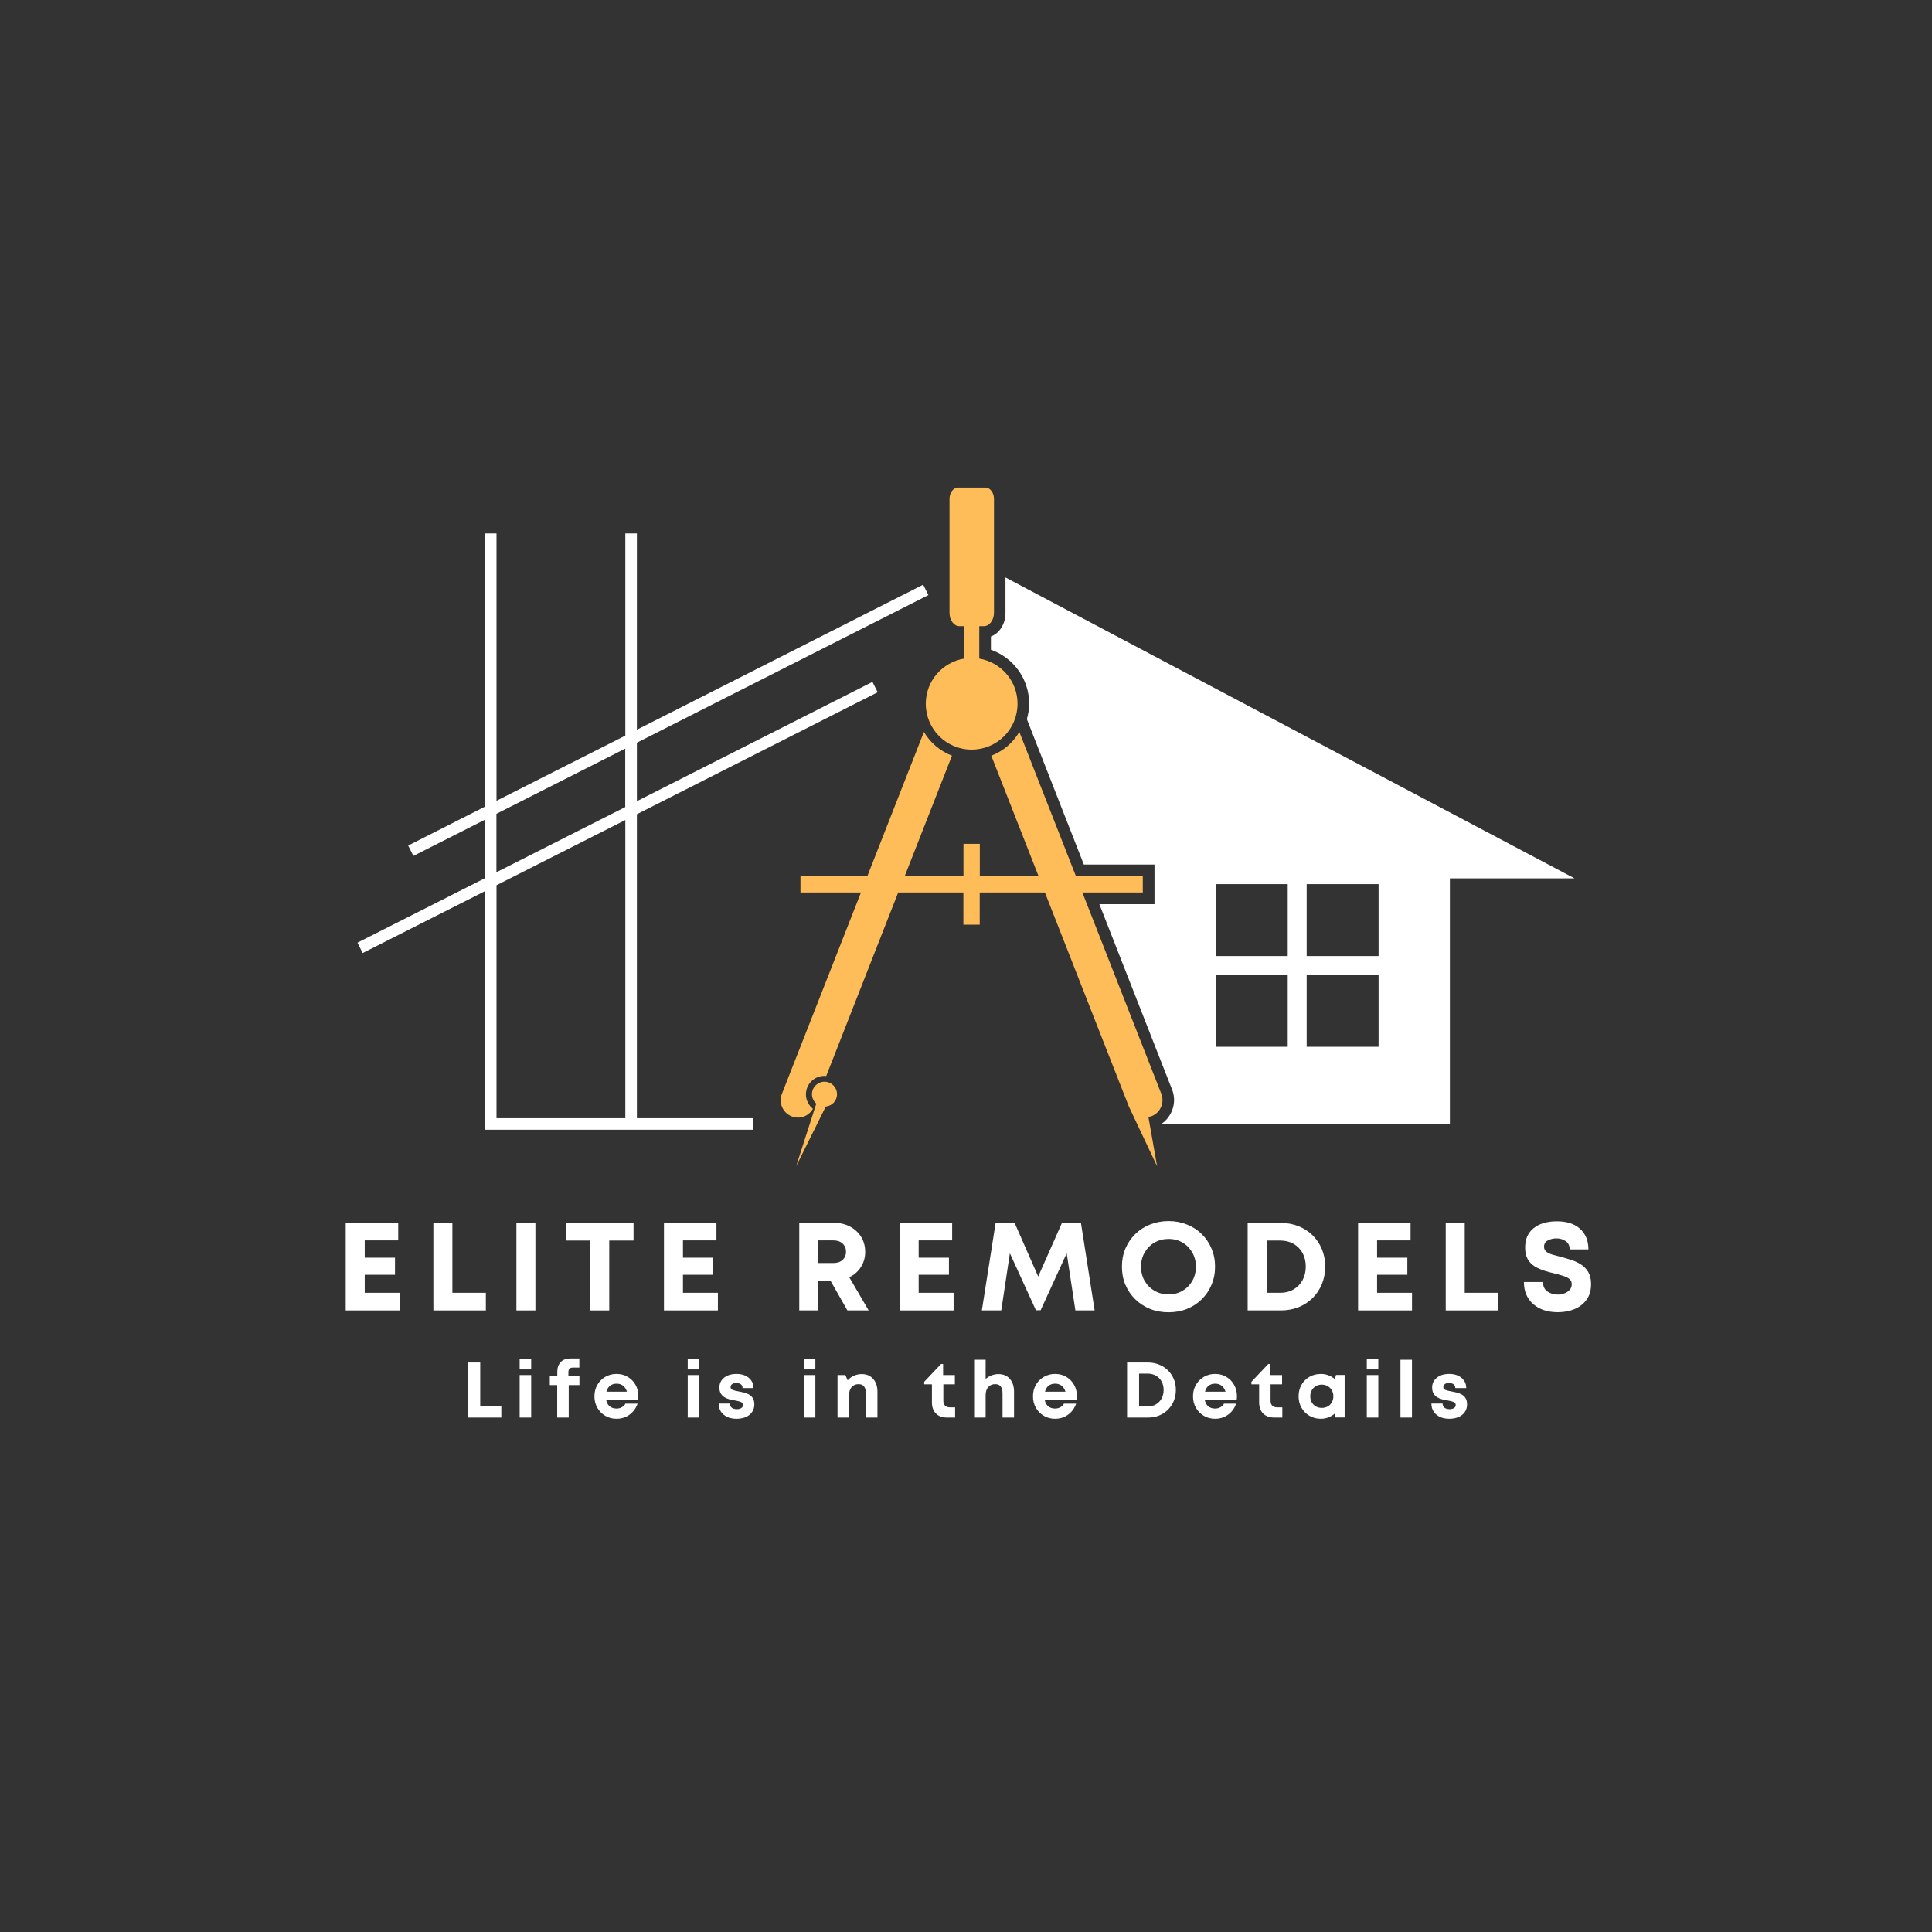 <svg xmlns="http://www.w3.org/2000/svg" xmlns:xlink="http://www.w3.org/1999/xlink" width="500" viewBox="0 0 375 375" height="500" preserveAspectRatio="xMidYMid meet"><rect x="0" y="0" width="375" height="375" fill="#333333" stroke="none"/><defs><g></g><clipPath id="cf5c68f1cf"><path d="M 154 209 L 163 209 L 163 226.637 L 154 226.637 Z M 154 209 " clip-rule="nonzero"></path></clipPath><clipPath id="f825aaa96d"><path d="M 151 142 L 226 142 L 226 226.637 L 151 226.637 Z M 151 142 " clip-rule="nonzero"></path></clipPath><clipPath id="cbe9d9f3cd"><path d="M 179 94.637 L 198 94.637 L 198 146 L 179 146 Z M 179 94.637 " clip-rule="nonzero"></path></clipPath><clipPath id="bc1cc6e82a"><path d="M 192 112 L 305.59 112 L 305.59 219 L 192 219 Z M 192 112 " clip-rule="nonzero"></path></clipPath><clipPath id="10e9574c80"><path d="M 69.34 103 L 181 103 L 181 220 L 69.34 220 Z M 69.34 103 " clip-rule="nonzero"></path></clipPath></defs><g clip-path="url(#cf5c68f1cf)"><path fill="#ffbd59" d="M 157.602 212.395 C 157.602 211.047 158.688 209.961 160.035 209.961 C 161.379 209.961 162.465 211.047 162.465 212.395 C 162.465 213.652 161.512 214.652 160.281 214.781 L 154.531 226.367 L 158.441 214.219 C 157.949 213.785 157.602 213.133 157.602 212.395 Z M 157.602 212.395 " fill-opacity="1" fill-rule="nonzero"></path></g><g clip-path="url(#f825aaa96d)"><path fill="#ffbd59" d="M 167.113 173.23 L 155.371 173.23 L 155.371 170.043 L 168.359 170.043 L 179.332 142.07 C 180.578 144.168 182.477 145.793 184.777 146.676 L 175.613 170.043 L 187.008 170.043 L 187.008 163.789 L 190.18 163.789 L 190.18 170.043 L 201.574 170.043 L 192.406 146.676 C 194.711 145.805 196.621 144.168 197.852 142.07 L 208.828 170.043 L 221.816 170.043 L 221.816 173.23 L 210.086 173.23 L 225.406 212.293 C 226.086 214.031 225.23 215.984 223.492 216.664 C 223.305 216.738 223.102 216.738 222.902 216.781 L 224.594 226.379 L 219.105 214.754 L 202.816 173.23 L 190.164 173.23 L 190.164 179.484 L 186.992 179.484 L 186.992 173.23 L 174.34 173.23 L 160.367 208.859 C 160.25 208.848 160.137 208.832 160.02 208.832 C 158.035 208.832 156.43 210.438 156.43 212.422 C 156.43 213.551 156.965 214.551 157.789 215.219 C 157.18 216.273 156.082 216.926 154.906 216.926 C 154.504 216.926 154.082 216.852 153.676 216.695 C 151.941 216.012 151.086 214.059 151.766 212.32 Z M 167.113 173.23 " fill-opacity="1" fill-rule="nonzero"></path></g><g clip-path="url(#cbe9d9f3cd)"><path fill="#ffbd59" d="M 190.961 121.539 L 190.078 121.539 L 190.078 127.836 C 194.289 128.547 197.504 132.18 197.504 136.598 C 197.504 141.52 193.523 145.5 188.602 145.5 C 183.676 145.5 179.695 141.52 179.695 136.598 C 179.695 132.18 182.91 128.547 187.125 127.836 L 187.125 121.539 L 186.238 121.539 C 185.168 121.539 184.301 120.383 184.301 118.961 L 184.301 96.84 C 184.301 95.621 185.039 94.637 185.965 94.637 L 191.266 94.637 C 192.176 94.637 192.93 95.621 192.93 96.84 L 192.93 118.961 C 192.914 120.383 192.047 121.539 190.961 121.539 Z M 190.961 121.539 " fill-opacity="1" fill-rule="nonzero"></path></g><g clip-path="url(#bc1cc6e82a)"><path fill="#ffffff" d="M 225.406 218.172 L 281.422 218.172 L 281.422 170.492 L 305.617 170.492 L 195.16 112.086 L 195.16 118.977 C 195.16 121.133 193.984 122.914 192.336 123.551 L 192.336 126.113 C 196.738 127.664 199.762 131.805 199.762 136.613 C 199.762 137.656 199.574 138.641 199.316 139.594 L 210.375 167.812 L 224.086 167.812 L 224.086 175.5 L 213.387 175.5 L 227.504 211.496 C 228.477 213.957 227.535 216.723 225.406 218.172 Z M 253.625 189.227 L 267.582 189.227 L 267.582 203.184 L 253.625 203.184 Z M 253.625 171.605 L 267.582 171.605 L 267.582 185.566 L 253.625 185.566 Z M 235.988 189.227 L 249.945 189.227 L 249.945 203.184 L 235.988 203.184 Z M 235.988 171.605 L 249.945 171.605 L 249.945 185.566 L 235.988 185.566 Z M 235.988 171.605 " fill-opacity="1" fill-rule="nonzero"></path></g><g clip-path="url(#10e9574c80)"><path fill="#ffffff" d="M 69.383 182.973 L 70.395 184.984 L 94.113 172.984 L 94.113 219.285 L 146.121 219.285 L 146.121 217.043 L 123.621 217.043 L 123.621 158.039 L 170.355 134.367 L 169.344 132.355 L 123.621 155.508 L 123.621 144.156 L 180.203 115.504 L 179.188 113.488 L 123.621 141.637 L 123.621 103.543 L 121.375 103.543 L 121.375 142.781 L 96.371 155.434 L 96.371 103.543 L 94.113 103.543 L 94.113 156.578 L 79.227 164.121 L 80.242 166.133 L 94.113 159.113 L 94.113 170.465 Z M 96.371 171.824 L 121.375 159.168 L 121.375 217.043 L 96.371 217.043 Z M 96.371 157.953 L 121.359 145.301 L 121.359 156.652 L 96.355 169.305 L 96.355 157.953 Z M 96.371 157.953 " fill-opacity="1" fill-rule="nonzero"></path></g><g fill="#ffffff" fill-opacity="1"><g transform="translate(65.167, 254.355)"><g><path d="M 5.625 -3.422 L 12.406 -3.422 L 12.406 0 L 1.938 0 L 1.938 -16.984 L 12.125 -16.984 L 12.125 -13.594 L 5.625 -13.594 L 5.625 -10.234 L 11.5 -10.234 L 11.5 -6.922 L 5.625 -6.922 Z M 5.625 -3.422 "></path></g></g></g><g fill="#ffffff" fill-opacity="1"><g transform="translate(82.181, 254.355)"><g><path d="M 5.625 -3.422 L 12.125 -3.422 L 12.125 0 L 1.938 0 L 1.938 -16.984 L 5.625 -16.984 Z M 5.625 -3.422 "></path></g></g></g><g fill="#ffffff" fill-opacity="1"><g transform="translate(98.297, 254.355)"><g><path d="M 1.938 0 L 1.938 -16.984 L 5.625 -16.984 L 5.625 0 Z M 1.938 0 "></path></g></g></g><g fill="#ffffff" fill-opacity="1"><g transform="translate(109.316, 254.355)"><g><path d="M 13.656 -16.984 L 13.656 -13.562 L 8.938 -13.562 L 8.938 0 L 5.234 0 L 5.234 -13.562 L 0.531 -13.562 L 0.531 -16.984 Z M 13.656 -16.984 "></path></g></g></g><g fill="#ffffff" fill-opacity="1"><g transform="translate(126.937, 254.355)"><g><path d="M 5.625 -3.422 L 12.406 -3.422 L 12.406 0 L 1.938 0 L 1.938 -16.984 L 12.125 -16.984 L 12.125 -13.594 L 5.625 -13.594 L 5.625 -10.234 L 11.5 -10.234 L 11.5 -6.922 L 5.625 -6.922 Z M 5.625 -3.422 "></path></g></g></g><g fill="#ffffff" fill-opacity="1"><g transform="translate(143.951, 254.355)"><g></g></g></g><g fill="#ffffff" fill-opacity="1"><g transform="translate(153.199, 254.355)"><g><path d="M 11.281 0 L 7.984 -5.797 L 5.625 -5.797 L 5.625 0 L 1.938 0 L 1.938 -16.984 L 8.812 -16.984 C 9.938 -16.984 10.941 -16.738 11.828 -16.25 C 12.723 -15.77 13.43 -15.109 13.953 -14.266 C 14.473 -13.422 14.734 -12.453 14.734 -11.359 C 14.734 -10.254 14.453 -9.27 13.891 -8.406 C 13.336 -7.539 12.586 -6.883 11.641 -6.438 L 15.406 0 Z M 5.625 -13.594 L 5.625 -9.203 L 8.562 -9.203 C 9.32 -9.203 9.922 -9.406 10.359 -9.812 C 10.797 -10.227 11.016 -10.75 11.016 -11.375 C 11.016 -12.02 10.797 -12.551 10.359 -12.969 C 9.922 -13.383 9.32 -13.594 8.562 -13.594 Z M 5.625 -13.594 "></path></g></g></g><g fill="#ffffff" fill-opacity="1"><g transform="translate(172.688, 254.355)"><g><path d="M 5.625 -3.422 L 12.406 -3.422 L 12.406 0 L 1.938 0 L 1.938 -16.984 L 12.125 -16.984 L 12.125 -13.594 L 5.625 -13.594 L 5.625 -10.234 L 11.5 -10.234 L 11.5 -6.922 L 5.625 -6.922 Z M 5.625 -3.422 "></path></g></g></g><g fill="#ffffff" fill-opacity="1"><g transform="translate(189.702, 254.355)"><g><path d="M 22.766 0 L 19.031 0 L 17.344 -11.094 L 12.281 -0.031 L 11.375 -0.031 L 6.312 -11.094 L 4.641 0 L 0.875 0 L 3.547 -16.984 L 7.234 -16.984 L 11.812 -6.578 L 16.422 -16.984 L 20.109 -16.984 Z M 22.766 0 "></path></g></g></g><g fill="#ffffff" fill-opacity="1"><g transform="translate(216.812, 254.355)"><g><path d="M 10 0.359 C 8.707 0.359 7.508 0.141 6.406 -0.297 C 5.301 -0.742 4.344 -1.367 3.531 -2.172 C 2.719 -2.973 2.082 -3.91 1.625 -4.984 C 1.176 -6.055 0.953 -7.227 0.953 -8.5 C 0.953 -9.758 1.176 -10.926 1.625 -12 C 2.082 -13.07 2.719 -14.008 3.531 -14.812 C 4.344 -15.613 5.301 -16.234 6.406 -16.672 C 7.508 -17.117 8.707 -17.344 10 -17.344 C 11.289 -17.344 12.484 -17.117 13.578 -16.672 C 14.68 -16.234 15.641 -15.613 16.453 -14.812 C 17.266 -14.008 17.895 -13.07 18.344 -12 C 18.801 -10.926 19.031 -9.758 19.031 -8.5 C 19.031 -7.227 18.801 -6.055 18.344 -4.984 C 17.895 -3.91 17.266 -2.973 16.453 -2.172 C 15.641 -1.367 14.68 -0.742 13.578 -0.297 C 12.484 0.141 11.289 0.359 10 0.359 Z M 10 -3.109 C 11.02 -3.109 11.926 -3.344 12.719 -3.812 C 13.52 -4.281 14.148 -4.914 14.609 -5.719 C 15.078 -6.531 15.312 -7.457 15.312 -8.5 C 15.312 -9.508 15.078 -10.422 14.609 -11.234 C 14.148 -12.055 13.52 -12.703 12.719 -13.172 C 11.926 -13.641 11.02 -13.875 10 -13.875 C 9 -13.875 8.094 -13.641 7.281 -13.172 C 6.469 -12.703 5.828 -12.055 5.359 -11.234 C 4.891 -10.422 4.656 -9.508 4.656 -8.5 C 4.656 -7.477 4.891 -6.555 5.359 -5.734 C 5.828 -4.922 6.469 -4.281 7.281 -3.812 C 8.094 -3.344 9 -3.109 10 -3.109 Z M 10 -3.109 "></path></g></g></g><g fill="#ffffff" fill-opacity="1"><g transform="translate(240.233, 254.355)"><g><path d="M 8.375 -16.984 C 9.613 -16.984 10.758 -16.77 11.812 -16.344 C 12.863 -15.926 13.773 -15.336 14.547 -14.578 C 15.316 -13.816 15.914 -12.922 16.344 -11.891 C 16.77 -10.867 16.984 -9.742 16.984 -8.516 C 16.984 -7.285 16.77 -6.148 16.344 -5.109 C 15.914 -4.078 15.316 -3.176 14.547 -2.406 C 13.773 -1.645 12.863 -1.051 11.812 -0.625 C 10.758 -0.207 9.613 0 8.375 0 L 1.938 0 L 1.938 -16.984 Z M 8.281 -3.422 C 9.25 -3.422 10.102 -3.641 10.844 -4.078 C 11.594 -4.516 12.176 -5.113 12.594 -5.875 C 13.008 -6.645 13.219 -7.523 13.219 -8.516 C 13.219 -9.504 13.008 -10.379 12.594 -11.141 C 12.176 -11.898 11.594 -12.492 10.844 -12.922 C 10.102 -13.348 9.25 -13.562 8.281 -13.562 L 5.625 -13.562 L 5.625 -3.422 Z M 8.281 -3.422 "></path></g></g></g><g fill="#ffffff" fill-opacity="1"><g transform="translate(261.664, 254.355)"><g><path d="M 5.625 -3.422 L 12.406 -3.422 L 12.406 0 L 1.938 0 L 1.938 -16.984 L 12.125 -16.984 L 12.125 -13.594 L 5.625 -13.594 L 5.625 -10.234 L 11.5 -10.234 L 11.5 -6.922 L 5.625 -6.922 Z M 5.625 -3.422 "></path></g></g></g><g fill="#ffffff" fill-opacity="1"><g transform="translate(278.678, 254.355)"><g><path d="M 5.625 -3.422 L 12.125 -3.422 L 12.125 0 L 1.938 0 L 1.938 -16.984 L 5.625 -16.984 Z M 5.625 -3.422 "></path></g></g></g><g fill="#ffffff" fill-opacity="1"><g transform="translate(294.794, 254.355)"><g><path d="M 7.578 0.344 C 6.273 0.344 5.129 0.109 4.141 -0.359 C 3.16 -0.828 2.391 -1.5 1.828 -2.375 C 1.273 -3.25 1 -4.297 1 -5.516 L 4.703 -5.516 C 4.703 -4.68 4.988 -4.066 5.562 -3.672 C 6.145 -3.273 6.805 -3.078 7.547 -3.078 C 8.016 -3.078 8.453 -3.156 8.859 -3.312 C 9.273 -3.469 9.613 -3.691 9.875 -3.984 C 10.145 -4.285 10.281 -4.648 10.281 -5.078 C 10.281 -5.516 10.125 -5.859 9.812 -6.109 C 9.508 -6.359 9.098 -6.562 8.578 -6.719 C 8.066 -6.883 7.504 -7.039 6.891 -7.188 C 6.254 -7.332 5.602 -7.508 4.938 -7.719 C 4.281 -7.926 3.664 -8.203 3.094 -8.547 C 2.531 -8.898 2.078 -9.367 1.734 -9.953 C 1.398 -10.547 1.234 -11.297 1.234 -12.203 C 1.234 -13.836 1.785 -15.094 2.891 -15.969 C 4.004 -16.852 5.508 -17.297 7.406 -17.297 C 9.344 -17.297 10.844 -16.805 11.906 -15.828 C 12.977 -14.848 13.516 -13.52 13.516 -11.844 L 9.875 -11.844 C 9.875 -12.57 9.613 -13.109 9.094 -13.453 C 8.582 -13.805 7.984 -13.984 7.297 -13.984 C 6.703 -13.984 6.156 -13.852 5.656 -13.594 C 5.156 -13.332 4.906 -12.926 4.906 -12.375 C 4.906 -11.969 5.051 -11.645 5.344 -11.406 C 5.645 -11.176 6.039 -10.984 6.531 -10.828 C 7.031 -10.68 7.578 -10.535 8.172 -10.391 C 8.816 -10.223 9.477 -10.031 10.156 -9.812 C 10.844 -9.594 11.477 -9.297 12.062 -8.922 C 12.645 -8.555 13.117 -8.066 13.484 -7.453 C 13.848 -6.836 14.031 -6.062 14.031 -5.125 C 14.031 -3.895 13.734 -2.875 13.141 -2.062 C 12.547 -1.25 11.766 -0.645 10.797 -0.25 C 9.828 0.145 8.754 0.344 7.578 0.344 Z M 7.578 0.344 "></path></g></g></g><g fill="#ffffff" fill-opacity="1"><g transform="translate(89.665, 275.15)"><g><path d="M 3.547 -2.156 L 7.641 -2.156 L 7.641 0 L 1.219 0 L 1.219 -10.688 L 3.547 -10.688 Z M 3.547 -2.156 "></path></g></g></g><g fill="#ffffff" fill-opacity="1"><g transform="translate(99.805, 275.15)"><g><path d="M 1.062 -9.344 L 1.062 -11.422 L 3.297 -11.422 L 3.297 -9.344 Z M 1.062 0 L 1.062 -8.25 L 3.297 -8.25 L 3.297 0 Z M 1.062 0 "></path></g></g></g><g fill="#ffffff" fill-opacity="1"><g transform="translate(106.341, 275.15)"><g><path d="M 6.125 -8.141 L 6.125 -6.297 L 4.047 -6.297 L 4.047 0 L 1.812 0 L 1.812 -6.297 L 0.375 -6.297 L 0.375 -8.141 L 1.828 -8.141 L 1.828 -8.891 C 1.828 -9.672 2.047 -10.297 2.484 -10.766 C 2.922 -11.234 3.57 -11.469 4.438 -11.469 L 6.109 -11.469 L 6.109 -9.703 L 4.891 -9.703 C 4.285 -9.703 3.984 -9.41 3.984 -8.828 L 3.984 -8.141 Z M 6.125 -8.141 "></path></g></g></g><g fill="#ffffff" fill-opacity="1"><g transform="translate(114.847, 275.15)"><g><path d="M 9.062 -4.156 C 9.062 -3.938 9.047 -3.719 9.016 -3.5 L 2.797 -3.5 C 2.891 -2.938 3.113 -2.504 3.469 -2.203 C 3.82 -1.898 4.27 -1.75 4.812 -1.75 C 5.195 -1.75 5.539 -1.832 5.844 -2 C 6.156 -2.176 6.391 -2.41 6.547 -2.703 L 8.906 -2.703 C 8.594 -1.805 8.07 -1.094 7.344 -0.562 C 6.613 -0.031 5.77 0.234 4.812 0.234 C 4 0.234 3.27 0.039 2.625 -0.344 C 1.977 -0.727 1.469 -1.25 1.094 -1.906 C 0.719 -2.562 0.531 -3.301 0.531 -4.125 C 0.531 -4.945 0.719 -5.688 1.094 -6.344 C 1.469 -7 1.977 -7.516 2.625 -7.891 C 3.27 -8.273 4 -8.469 4.812 -8.469 C 5.656 -8.469 6.395 -8.27 7.031 -7.875 C 7.676 -7.488 8.176 -6.969 8.531 -6.312 C 8.883 -5.664 9.062 -4.945 9.062 -4.156 Z M 4.812 -6.578 C 4.312 -6.578 3.891 -6.438 3.547 -6.156 C 3.203 -5.883 2.973 -5.504 2.859 -5.016 L 6.844 -5.016 C 6.508 -6.055 5.832 -6.578 4.812 -6.578 Z M 4.812 -6.578 "></path></g></g></g><g fill="#ffffff" fill-opacity="1"><g transform="translate(126.606, 275.15)"><g></g></g></g><g fill="#ffffff" fill-opacity="1"><g transform="translate(132.425, 275.15)"><g><path d="M 1.062 -9.344 L 1.062 -11.422 L 3.297 -11.422 L 3.297 -9.344 Z M 1.062 0 L 1.062 -8.25 L 3.297 -8.25 L 3.297 0 Z M 1.062 0 "></path></g></g></g><g fill="#ffffff" fill-opacity="1"><g transform="translate(138.961, 275.15)"><g><path d="M 4 0.234 C 3.312 0.234 2.707 0.113 2.188 -0.125 C 1.664 -0.375 1.258 -0.719 0.969 -1.156 C 0.676 -1.602 0.531 -2.125 0.531 -2.719 L 2.703 -2.719 C 2.711 -2.352 2.844 -2.078 3.094 -1.891 C 3.352 -1.711 3.68 -1.625 4.078 -1.625 C 4.391 -1.625 4.66 -1.691 4.891 -1.828 C 5.129 -1.961 5.25 -2.164 5.25 -2.438 C 5.25 -2.727 5.094 -2.93 4.781 -3.047 C 4.469 -3.16 4.094 -3.254 3.656 -3.328 C 3.332 -3.379 2.992 -3.445 2.641 -3.531 C 2.297 -3.625 1.973 -3.758 1.672 -3.938 C 1.379 -4.113 1.141 -4.352 0.953 -4.656 C 0.766 -4.957 0.672 -5.352 0.672 -5.844 C 0.672 -6.363 0.812 -6.82 1.094 -7.219 C 1.375 -7.613 1.758 -7.922 2.25 -8.141 C 2.738 -8.359 3.32 -8.469 4 -8.469 C 4.656 -8.469 5.227 -8.352 5.719 -8.125 C 6.219 -7.895 6.602 -7.57 6.875 -7.156 C 7.156 -6.75 7.297 -6.27 7.297 -5.719 L 5.172 -5.719 C 5.172 -6.051 5.062 -6.297 4.844 -6.453 C 4.625 -6.617 4.32 -6.703 3.938 -6.703 C 3.594 -6.703 3.32 -6.629 3.125 -6.484 C 2.938 -6.336 2.844 -6.145 2.844 -5.906 C 2.844 -5.633 2.992 -5.445 3.297 -5.344 C 3.598 -5.238 3.961 -5.148 4.391 -5.078 C 4.734 -5.016 5.082 -4.941 5.438 -4.859 C 5.789 -4.773 6.117 -4.645 6.422 -4.469 C 6.734 -4.301 6.984 -4.062 7.172 -3.75 C 7.359 -3.445 7.453 -3.047 7.453 -2.547 C 7.453 -1.984 7.305 -1.492 7.016 -1.078 C 6.734 -0.66 6.332 -0.336 5.812 -0.109 C 5.289 0.117 4.688 0.234 4 0.234 Z M 4 0.234 "></path></g></g></g><g fill="#ffffff" fill-opacity="1"><g transform="translate(149.147, 275.15)"><g></g></g></g><g fill="#ffffff" fill-opacity="1"><g transform="translate(154.965, 275.15)"><g><path d="M 1.062 -9.344 L 1.062 -11.422 L 3.297 -11.422 L 3.297 -9.344 Z M 1.062 0 L 1.062 -8.25 L 3.297 -8.25 L 3.297 0 Z M 1.062 0 "></path></g></g></g><g fill="#ffffff" fill-opacity="1"><g transform="translate(161.502, 275.15)"><g><path d="M 5.766 -8.438 C 6.703 -8.438 7.441 -8.125 7.984 -7.5 C 8.535 -6.875 8.812 -6.035 8.812 -4.984 L 8.812 0 L 6.578 0 L 6.578 -4.641 C 6.578 -5.867 6.098 -6.484 5.141 -6.484 C 4.578 -6.484 4.129 -6.289 3.797 -5.906 C 3.461 -5.52 3.297 -4.992 3.297 -4.328 L 3.297 0 L 1.062 0 L 1.062 -8.25 L 2.594 -8.25 L 3.031 -7.219 C 3.344 -7.594 3.738 -7.891 4.219 -8.109 C 4.695 -8.328 5.211 -8.438 5.766 -8.438 Z M 5.766 -8.438 "></path></g></g></g><g fill="#ffffff" fill-opacity="1"><g transform="translate(173.459, 275.15)"><g></g></g></g><g fill="#ffffff" fill-opacity="1"><g transform="translate(179.277, 275.15)"><g><path d="M 5.094 -1.984 L 6.109 -1.984 L 6.109 0 L 4.531 0 C 3.625 0 2.91 -0.258 2.391 -0.781 C 1.867 -1.312 1.609 -2.035 1.609 -2.953 L 1.609 -6.453 L 0.109 -6.453 L 0.109 -6.938 L 3.375 -10.391 L 3.781 -10.391 L 3.781 -8.25 L 6.062 -8.25 L 6.062 -6.453 L 3.828 -6.453 L 3.828 -3.234 C 3.828 -2.836 3.938 -2.531 4.156 -2.312 C 4.375 -2.094 4.688 -1.984 5.094 -1.984 Z M 5.094 -1.984 "></path></g></g></g><g fill="#ffffff" fill-opacity="1"><g transform="translate(188.013, 275.15)"><g><path d="M 5.781 -8.438 C 6.719 -8.438 7.457 -8.125 8 -7.5 C 8.539 -6.883 8.812 -6.051 8.812 -5 L 8.812 0 L 6.578 0 L 6.578 -4.641 C 6.578 -5.254 6.461 -5.711 6.234 -6.016 C 6.016 -6.328 5.648 -6.484 5.141 -6.484 C 4.586 -6.484 4.141 -6.289 3.797 -5.906 C 3.461 -5.531 3.297 -5.004 3.297 -4.328 L 3.297 0 L 1.062 0 L 1.062 -11.219 L 3.297 -11.219 L 3.297 -7.484 C 3.609 -7.773 3.977 -8.004 4.406 -8.172 C 4.832 -8.348 5.289 -8.438 5.781 -8.438 Z M 5.781 -8.438 "></path></g></g></g><g fill="#ffffff" fill-opacity="1"><g transform="translate(199.97, 275.15)"><g><path d="M 9.062 -4.156 C 9.062 -3.938 9.047 -3.719 9.016 -3.5 L 2.797 -3.5 C 2.891 -2.938 3.113 -2.504 3.469 -2.203 C 3.82 -1.898 4.27 -1.75 4.812 -1.75 C 5.195 -1.75 5.539 -1.832 5.844 -2 C 6.156 -2.176 6.391 -2.41 6.547 -2.703 L 8.906 -2.703 C 8.594 -1.805 8.07 -1.094 7.344 -0.562 C 6.613 -0.031 5.77 0.234 4.812 0.234 C 4 0.234 3.27 0.039 2.625 -0.344 C 1.977 -0.727 1.469 -1.25 1.094 -1.906 C 0.719 -2.562 0.531 -3.301 0.531 -4.125 C 0.531 -4.945 0.719 -5.688 1.094 -6.344 C 1.469 -7 1.977 -7.516 2.625 -7.891 C 3.27 -8.273 4 -8.469 4.812 -8.469 C 5.656 -8.469 6.395 -8.27 7.031 -7.875 C 7.676 -7.488 8.176 -6.969 8.531 -6.312 C 8.883 -5.664 9.062 -4.945 9.062 -4.156 Z M 4.812 -6.578 C 4.312 -6.578 3.891 -6.438 3.547 -6.156 C 3.203 -5.883 2.973 -5.504 2.859 -5.016 L 6.844 -5.016 C 6.508 -6.055 5.832 -6.578 4.812 -6.578 Z M 4.812 -6.578 "></path></g></g></g><g fill="#ffffff" fill-opacity="1"><g transform="translate(211.728, 275.15)"><g></g></g></g><g fill="#ffffff" fill-opacity="1"><g transform="translate(217.547, 275.15)"><g><path d="M 5.266 -10.688 C 6.047 -10.688 6.766 -10.551 7.422 -10.281 C 8.086 -10.02 8.66 -9.648 9.141 -9.172 C 9.629 -8.691 10.008 -8.129 10.281 -7.484 C 10.551 -6.836 10.688 -6.129 10.688 -5.359 C 10.688 -4.586 10.551 -3.875 10.281 -3.219 C 10.008 -2.57 9.629 -2.004 9.141 -1.516 C 8.66 -1.035 8.086 -0.66 7.422 -0.391 C 6.766 -0.129 6.047 0 5.266 0 L 1.219 0 L 1.219 -10.688 Z M 5.203 -2.156 C 5.816 -2.156 6.359 -2.289 6.828 -2.562 C 7.297 -2.844 7.66 -3.223 7.922 -3.703 C 8.18 -4.18 8.312 -4.734 8.312 -5.359 C 8.312 -5.984 8.18 -6.531 7.922 -7 C 7.66 -7.477 7.297 -7.852 6.828 -8.125 C 6.359 -8.395 5.816 -8.531 5.203 -8.531 L 3.547 -8.531 L 3.547 -2.156 Z M 5.203 -2.156 "></path></g></g></g><g fill="#ffffff" fill-opacity="1"><g transform="translate(231.031, 275.15)"><g><path d="M 9.062 -4.156 C 9.062 -3.938 9.047 -3.719 9.016 -3.5 L 2.797 -3.5 C 2.891 -2.938 3.113 -2.504 3.469 -2.203 C 3.82 -1.898 4.27 -1.75 4.812 -1.75 C 5.195 -1.75 5.539 -1.832 5.844 -2 C 6.156 -2.176 6.391 -2.41 6.547 -2.703 L 8.906 -2.703 C 8.594 -1.805 8.07 -1.094 7.344 -0.562 C 6.613 -0.031 5.77 0.234 4.812 0.234 C 4 0.234 3.27 0.039 2.625 -0.344 C 1.977 -0.727 1.469 -1.25 1.094 -1.906 C 0.719 -2.562 0.531 -3.301 0.531 -4.125 C 0.531 -4.945 0.719 -5.688 1.094 -6.344 C 1.469 -7 1.977 -7.516 2.625 -7.891 C 3.27 -8.273 4 -8.469 4.812 -8.469 C 5.656 -8.469 6.395 -8.27 7.031 -7.875 C 7.676 -7.488 8.176 -6.969 8.531 -6.312 C 8.883 -5.664 9.062 -4.945 9.062 -4.156 Z M 4.812 -6.578 C 4.312 -6.578 3.891 -6.438 3.547 -6.156 C 3.203 -5.883 2.973 -5.504 2.859 -5.016 L 6.844 -5.016 C 6.508 -6.055 5.832 -6.578 4.812 -6.578 Z M 4.812 -6.578 "></path></g></g></g><g fill="#ffffff" fill-opacity="1"><g transform="translate(242.789, 275.15)"><g><path d="M 5.094 -1.984 L 6.109 -1.984 L 6.109 0 L 4.531 0 C 3.625 0 2.91 -0.258 2.391 -0.781 C 1.867 -1.312 1.609 -2.035 1.609 -2.953 L 1.609 -6.453 L 0.109 -6.453 L 0.109 -6.938 L 3.375 -10.391 L 3.781 -10.391 L 3.781 -8.25 L 6.062 -8.25 L 6.062 -6.453 L 3.828 -6.453 L 3.828 -3.234 C 3.828 -2.836 3.938 -2.531 4.156 -2.312 C 4.375 -2.094 4.688 -1.984 5.094 -1.984 Z M 5.094 -1.984 "></path></g></g></g><g fill="#ffffff" fill-opacity="1"><g transform="translate(251.525, 275.15)"><g><path d="M 7.797 -8.266 L 9.469 -8.266 L 9.469 -0.016 L 7.703 -0.016 L 7.531 -0.75 C 7.164 -0.445 6.758 -0.207 6.312 -0.031 C 5.863 0.145 5.379 0.234 4.859 0.234 C 4.035 0.234 3.297 0.039 2.641 -0.344 C 1.984 -0.727 1.469 -1.25 1.094 -1.906 C 0.719 -2.562 0.531 -3.305 0.531 -4.141 C 0.531 -4.961 0.719 -5.703 1.094 -6.359 C 1.469 -7.016 1.984 -7.531 2.641 -7.906 C 3.297 -8.281 4.035 -8.469 4.859 -8.469 C 5.379 -8.469 5.867 -8.379 6.328 -8.203 C 6.785 -8.023 7.195 -7.781 7.562 -7.469 Z M 5.031 -1.875 C 5.457 -1.875 5.844 -1.969 6.188 -2.156 C 6.531 -2.352 6.797 -2.625 6.984 -2.969 C 7.18 -3.312 7.281 -3.703 7.281 -4.141 C 7.281 -4.566 7.18 -4.945 6.984 -5.281 C 6.797 -5.625 6.531 -5.895 6.188 -6.094 C 5.844 -6.289 5.457 -6.391 5.031 -6.391 C 4.594 -6.391 4.207 -6.289 3.875 -6.094 C 3.539 -5.895 3.273 -5.625 3.078 -5.281 C 2.891 -4.945 2.797 -4.566 2.797 -4.141 C 2.797 -3.703 2.891 -3.312 3.078 -2.969 C 3.273 -2.633 3.539 -2.367 3.875 -2.172 C 4.207 -1.973 4.594 -1.875 5.031 -1.875 Z M 5.031 -1.875 "></path></g></g></g><g fill="#ffffff" fill-opacity="1"><g transform="translate(264.23, 275.15)"><g><path d="M 1.062 -9.344 L 1.062 -11.422 L 3.297 -11.422 L 3.297 -9.344 Z M 1.062 0 L 1.062 -8.25 L 3.297 -8.25 L 3.297 0 Z M 1.062 0 "></path></g></g></g><g fill="#ffffff" fill-opacity="1"><g transform="translate(270.766, 275.15)"><g><path d="M 1.062 0 L 1.062 -11.219 L 3.297 -11.219 L 3.297 0 Z M 1.062 0 "></path></g></g></g><g fill="#ffffff" fill-opacity="1"><g transform="translate(277.303, 275.15)"><g><path d="M 4 0.234 C 3.312 0.234 2.707 0.113 2.188 -0.125 C 1.664 -0.375 1.258 -0.719 0.969 -1.156 C 0.676 -1.602 0.531 -2.125 0.531 -2.719 L 2.703 -2.719 C 2.711 -2.352 2.844 -2.078 3.094 -1.891 C 3.352 -1.711 3.68 -1.625 4.078 -1.625 C 4.391 -1.625 4.66 -1.691 4.891 -1.828 C 5.129 -1.961 5.25 -2.164 5.25 -2.438 C 5.25 -2.727 5.094 -2.93 4.781 -3.047 C 4.469 -3.16 4.094 -3.254 3.656 -3.328 C 3.332 -3.379 2.992 -3.445 2.641 -3.531 C 2.297 -3.625 1.973 -3.758 1.672 -3.938 C 1.379 -4.113 1.141 -4.352 0.953 -4.656 C 0.766 -4.957 0.672 -5.352 0.672 -5.844 C 0.672 -6.363 0.812 -6.82 1.094 -7.219 C 1.375 -7.613 1.758 -7.922 2.25 -8.141 C 2.738 -8.359 3.32 -8.469 4 -8.469 C 4.656 -8.469 5.227 -8.352 5.719 -8.125 C 6.219 -7.895 6.602 -7.57 6.875 -7.156 C 7.156 -6.75 7.297 -6.27 7.297 -5.719 L 5.172 -5.719 C 5.172 -6.051 5.062 -6.297 4.844 -6.453 C 4.625 -6.617 4.32 -6.703 3.938 -6.703 C 3.594 -6.703 3.32 -6.629 3.125 -6.484 C 2.938 -6.336 2.844 -6.145 2.844 -5.906 C 2.844 -5.633 2.992 -5.445 3.297 -5.344 C 3.598 -5.238 3.961 -5.148 4.391 -5.078 C 4.734 -5.016 5.082 -4.941 5.438 -4.859 C 5.789 -4.773 6.117 -4.645 6.422 -4.469 C 6.734 -4.301 6.984 -4.062 7.172 -3.75 C 7.359 -3.445 7.453 -3.047 7.453 -2.547 C 7.453 -1.984 7.305 -1.492 7.016 -1.078 C 6.734 -0.66 6.332 -0.336 5.812 -0.109 C 5.289 0.117 4.688 0.234 4 0.234 Z M 4 0.234 "></path></g></g></g></svg>